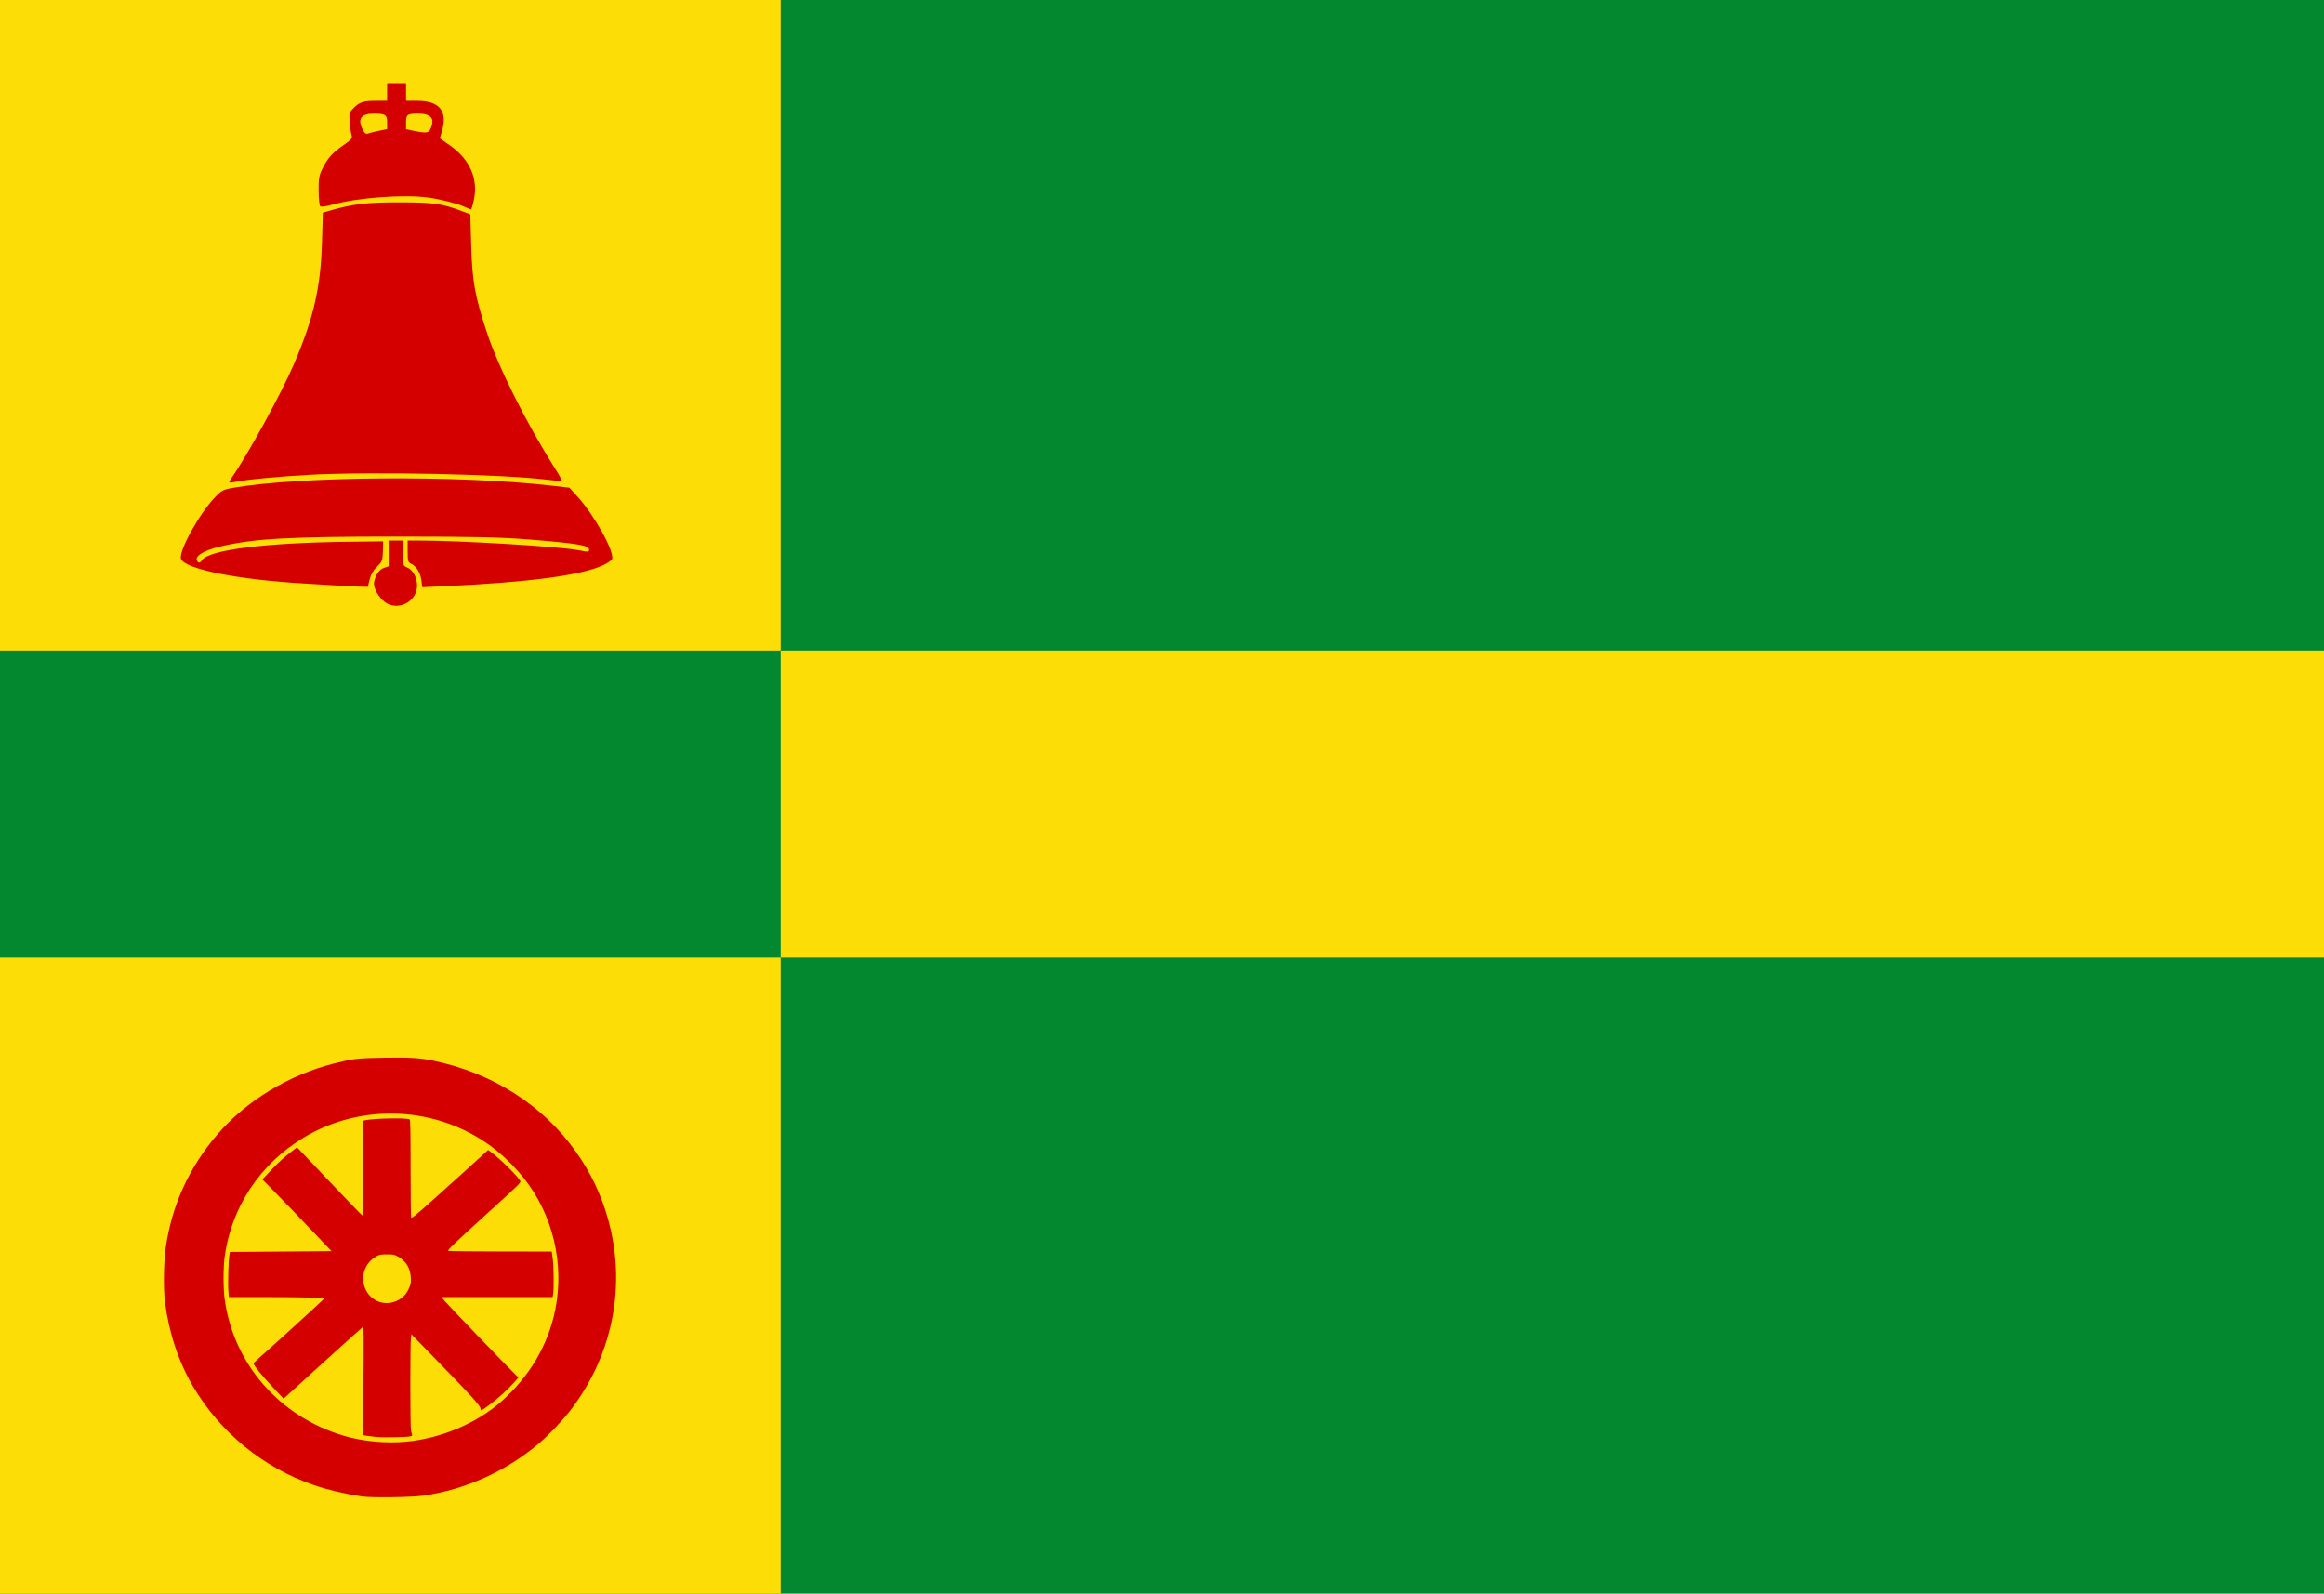 <?xml version="1.0" encoding="UTF-8" standalone="no"?>
<!-- Created with Inkscape (http://www.inkscape.org/) -->

<svg
   xmlns:dc="http://purl.org/dc/elements/1.1/"
   xmlns:cc="http://creativecommons.org/ns#"
   xmlns:rdf="http://www.w3.org/1999/02/22-rdf-syntax-ns#"
   xmlns:svg="http://www.w3.org/2000/svg"
   xmlns="http://www.w3.org/2000/svg"
   xmlns:sodipodi="http://sodipodi.sourceforge.net/DTD/sodipodi-0.dtd"
   xmlns:inkscape="http://www.inkscape.org/namespaces/inkscape"
   width="229.643"
   height="157.5"
   id="svg5952"
   version="1.1"
   inkscape:version="0.48.4 r9939"
   sodipodi:docname="Nieuw document 35">
  <defs
     id="defs5954" />
  <sodipodi:namedview
     id="base"
     pagecolor="#ffffff"
     bordercolor="#666666"
     borderopacity="1.0"
     inkscape:pageopacity="0.0"
     inkscape:pageshadow="2"
     inkscape:zoom="0.7"
     inkscape:cx="638.26618"
     inkscape:cy="-160.75416"
     inkscape:document-units="px"
     inkscape:current-layer="layer1"
     showgrid="false"
     fit-margin-top="0"
     fit-margin-left="0"
     fit-margin-right="0"
     fit-margin-bottom="0"
     inkscape:window-width="1600"
     inkscape:window-height="837"
     inkscape:window-x="-8"
     inkscape:window-y="-8"
     inkscape:window-maximized="1" />
  <g
     inkscape:label="Laag 1"
     inkscape:groupmode="layer"
     id="layer1"
     transform="translate(-139.464,-310.755)">
    <rect
       style="fill:#04882f;fill-opacity:1;fill-rule:evenodd;stroke:none"
       id="rect5849"
       width="229.643"
       height="157.5"
       x="139.464"
       y="310.755" />
    <rect
       style="fill:#fcdd05;fill-opacity:1;fill-rule:evenodd;stroke:none"
       id="rect5851"
       width="152.5"
       height="30.357"
       x="216.607"
       y="375.041" />
    <rect
       style="fill:#fcdd05;fill-opacity:1;fill-rule:evenodd;stroke:none"
       id="rect5853"
       width="77.143"
       height="64.286"
       x="139.464"
       y="310.755" />
    <rect
       style="fill:#fcdd05;fill-opacity:1;fill-rule:evenodd;stroke:none"
       id="rect5855"
       width="77.143"
       height="62.857"
       x="139.464"
       y="405.398" />
    <path
       style="fill:#d40000;fill-opacity:1"
       d="m 177.544,370.289 c -0.661,-0.451 -1.228,-1.472 -1.115,-2.009 0.155,-0.738 0.496,-1.23 0.97,-1.397 l 0.472,-0.167 0,-1.272 0,-1.272 0.701,0 0.701,0 0,1.245 c 0,1.228 0.006,1.248 0.457,1.437 0.529,0.222 0.947,1.002 0.946,1.767 -0.002,1.575 -1.837,2.553 -3.133,1.669 z m -4.271,-1.638 c -0.343,-0.027 -1.956,-0.125 -3.585,-0.218 -6.692,-0.382 -11.951,-1.425 -12.337,-2.447 -0.268,-0.707 1.795,-4.46 3.327,-6.055 0.686,-0.714 0.839,-0.795 1.84,-0.969 6.503,-1.134 22.129,-1.255 31.177,-0.24 l 2.026,0.227 0.827,0.912 c 1.667,1.839 3.66,5.449 3.395,6.15 -0.048,0.127 -0.465,0.405 -0.927,0.62 -2.123,0.985 -7.338,1.674 -15.548,2.054 l -2.276,0.105 -0.089,-0.676 c -0.1,-0.753 -0.508,-1.413 -1.021,-1.649 -0.299,-0.138 -0.339,-0.281 -0.339,-1.225 l 0,-1.069 1.052,7.8e-4 c 4.19,0.004 13.92,0.589 15.796,0.95 1.042,0.2 1.078,0.198 1.078,-0.071 0,-0.402 -1.204,-0.6 -6.002,-0.986 -2.74,-0.22 -5.327,-0.277 -12.861,-0.28 -10.714,-0.005 -14.197,0.188 -17.537,0.966 -1.797,0.419 -2.74,1.064 -2.251,1.54 0.128,0.124 0.241,0.074 0.413,-0.183 0.675,-1.009 6.209,-1.71 14.308,-1.812 l 3.585,-0.046 -0.027,0.987 c -0.025,0.908 -0.071,1.029 -0.575,1.511 -0.361,0.346 -0.61,0.776 -0.732,1.265 l -0.184,0.741 -0.956,-0.027 c -0.526,-0.015 -1.236,-0.049 -1.579,-0.076 z m -11.146,-10.247 c 0,-0.061 0.132,-0.3 0.293,-0.531 1.546,-2.21 4.885,-8.32 6.104,-11.167 1.923,-4.491 2.627,-7.553 2.755,-11.971 l 0.086,-2.965 0.798,-0.229 c 2.217,-0.636 3.576,-0.793 6.8,-0.788 3.346,0.005 4.168,0.121 6.106,0.856 l 0.868,0.329 0.085,3.038 c 0.1,3.562 0.355,4.995 1.527,8.566 1.144,3.488 3.968,9.127 6.796,13.572 0.38,0.597 0.659,1.116 0.622,1.154 -0.038,0.038 -0.655,-0.005 -1.372,-0.097 -4.332,-0.552 -17.265,-0.825 -23.497,-0.496 -3.152,0.167 -6.705,0.515 -7.62,0.748 -0.193,0.049 -0.351,0.039 -0.351,-0.022 z M 185.276,331.157 c -0.684,-0.307 -2.389,-0.732 -3.543,-0.884 -2.431,-0.319 -6.986,0.022 -9.407,0.705 -0.647,0.182 -1.136,0.247 -1.222,0.161 -0.079,-0.079 -0.149,-0.768 -0.156,-1.531 -0.011,-1.158 0.048,-1.514 0.357,-2.15 0.509,-1.049 0.996,-1.597 2.081,-2.344 0.783,-0.539 0.912,-0.692 0.821,-0.979 -0.059,-0.187 -0.143,-0.767 -0.186,-1.29 -0.073,-0.884 -0.048,-0.981 0.366,-1.401 0.599,-0.608 0.975,-0.73 2.247,-0.73 l 1.081,0 0,-0.869 0,-0.869 0.935,0 0.935,0 0,0.869 0,0.869 1.097,0 c 2.237,0 3.046,1.026 2.43,3.082 l -0.189,0.632 1.018,0.712 c 1.944,1.36 2.786,3.278 2.35,5.357 -0.111,0.53 -0.245,0.959 -0.297,0.953 -0.053,-0.006 -0.376,-0.137 -0.719,-0.291 z m -8.379,-7.475 0.818,-0.168 0,-0.671 c 0,-0.744 -0.171,-0.859 -1.276,-0.864 -1.312,-0.005 -1.681,0.517 -1.13,1.599 0.176,0.346 0.317,0.45 0.507,0.375 0.144,-0.057 0.631,-0.179 1.081,-0.272 z m 5.007,-0.021 c 0.096,-0.117 0.217,-0.428 0.268,-0.691 0.126,-0.637 -0.362,-0.993 -1.362,-0.993 -1.097,0 -1.225,0.091 -1.225,0.869 l 0,0.677 0.74,0.156 c 1.065,0.225 1.381,0.221 1.578,-0.019 z"
       id="path5926"
       inkscape:connector-curvature="0" />
    <path
       style="fill:#d40000;fill-opacity:1"
       d="m 175.175,458.642 c -1.729,-0.266 -3.293,-0.638 -4.674,-1.11 -5.015,-1.715 -9.292,-5.209 -11.976,-9.784 -1.426,-2.43 -2.357,-5.239 -2.762,-8.327 -0.161,-1.228 -0.122,-3.99 0.075,-5.351 0.61,-4.212 2.319,-7.959 5.111,-11.206 2.856,-3.322 7.073,-5.884 11.533,-7.007 1.89,-0.476 2.28,-0.521 4.893,-0.565 2.6,-0.044 3.551,0.013 4.907,0.294 5.862,1.214 10.863,4.415 14.119,9.035 1.438,2.041 2.466,4.199 3.137,6.592 1.816,6.47 0.53,13.254 -3.546,18.707 -0.779,1.042 -2.251,2.611 -3.241,3.454 -3.257,2.774 -7.274,4.595 -11.462,5.195 -1.183,0.17 -5.185,0.219 -6.117,0.075 z m 4.45,-5.411 c 3.399,-0.321 6.909,-1.801 9.333,-3.934 2.829,-2.49 4.675,-5.62 5.373,-9.112 0.908,-4.544 -0.227,-9.342 -3.06,-12.935 -0.95,-1.204 -2.163,-2.388 -3.313,-3.232 -5.386,-3.955 -12.783,-4.283 -18.51,-0.822 -4.287,2.591 -7.113,6.852 -7.781,11.735 -0.149,1.091 -0.149,3.151 0,4.242 0.871,6.366 5.406,11.571 11.732,13.467 1.878,0.563 4.197,0.783 6.226,0.591 z m -3,-0.465 c -0.326,-0.034 -0.751,-0.087 -0.944,-0.118 l -0.351,-0.056 0.049,-5.374 c 0.035,-3.887 0.026,-5.365 -0.032,-5.343 -0.045,0.017 -1.725,1.527 -3.734,3.355 -2.009,1.829 -3.761,3.421 -3.892,3.538 l -0.239,0.213 -1.136,-1.209 c -1.001,-1.066 -1.83,-2.094 -1.83,-2.272 0,-0.033 0.258,-0.285 0.574,-0.561 1.379,-1.204 6.388,-5.775 6.388,-5.83 0,-0.104 -2.116,-0.164 -5.82,-0.164 l -3.574,0 -0.054,-0.61 c -0.059,-0.667 0.006,-3.029 0.098,-3.534 l 0.057,-0.316 5.018,-0.04 5.018,-0.04 -1.464,-1.54 c -1.898,-1.997 -3.968,-4.144 -4.75,-4.924 l -0.619,-0.619 0.731,-0.785 c 0.779,-0.836 1.462,-1.462 2.226,-2.038 l 0.472,-0.356 3.201,3.374 c 1.761,1.856 3.226,3.374 3.257,3.374 0.03,0 0.056,-2.109 0.056,-4.687 l 0,-4.687 0.217,-0.046 c 0.9,-0.192 3.99,-0.254 4.394,-0.088 0.072,0.029 0.092,1.074 0.092,4.793 0,2.615 0.025,4.819 0.055,4.897 0.046,0.12 0.385,-0.152 2.111,-1.694 1.131,-1.01 2.639,-2.369 3.352,-3.019 0.713,-0.65 1.488,-1.357 1.722,-1.57 l 0.426,-0.387 0.389,0.297 c 0.948,0.723 2.57,2.345 2.798,2.799 0.058,0.115 -0.331,0.499 -2.392,2.37 -4.145,3.762 -4.866,4.449 -4.73,4.509 0.067,0.029 2.393,0.056 5.169,0.059 l 5.048,0.006 0.096,0.691 c 0.103,0.742 0.13,3.026 0.041,3.513 l -0.054,0.296 -5.483,0 -5.483,0 0.258,0.335 c 0.222,0.289 5.927,6.229 6.97,7.257 l 0.366,0.361 -0.477,0.532 c -0.621,0.692 -1.57,1.55 -2.398,2.167 -0.773,0.576 -0.857,0.619 -0.857,0.441 0,-0.348 -0.733,-1.15 -5.74,-6.279 l -1.111,-1.138 -0.048,0.431 c -0.071,0.637 -0.067,8.667 0.005,9.035 0.034,0.174 0.084,0.373 0.112,0.443 0.039,0.098 -0.007,0.14 -0.194,0.18 -0.392,0.084 -2.708,0.122 -3.356,0.054 z m 2.16,-13.506 c 0.528,-0.276 0.861,-0.646 1.118,-1.244 0.152,-0.355 0.177,-0.516 0.154,-0.99 -0.046,-0.938 -0.473,-1.64 -1.27,-2.087 -0.34,-0.191 -0.465,-0.216 -1.088,-0.216 -0.618,0 -0.749,0.025 -1.077,0.21 -0.825,0.463 -1.34,1.405 -1.272,2.33 0.129,1.781 1.89,2.804 3.436,1.997 z"
       id="path5934"
       inkscape:connector-curvature="0" />
  </g>
</svg>
